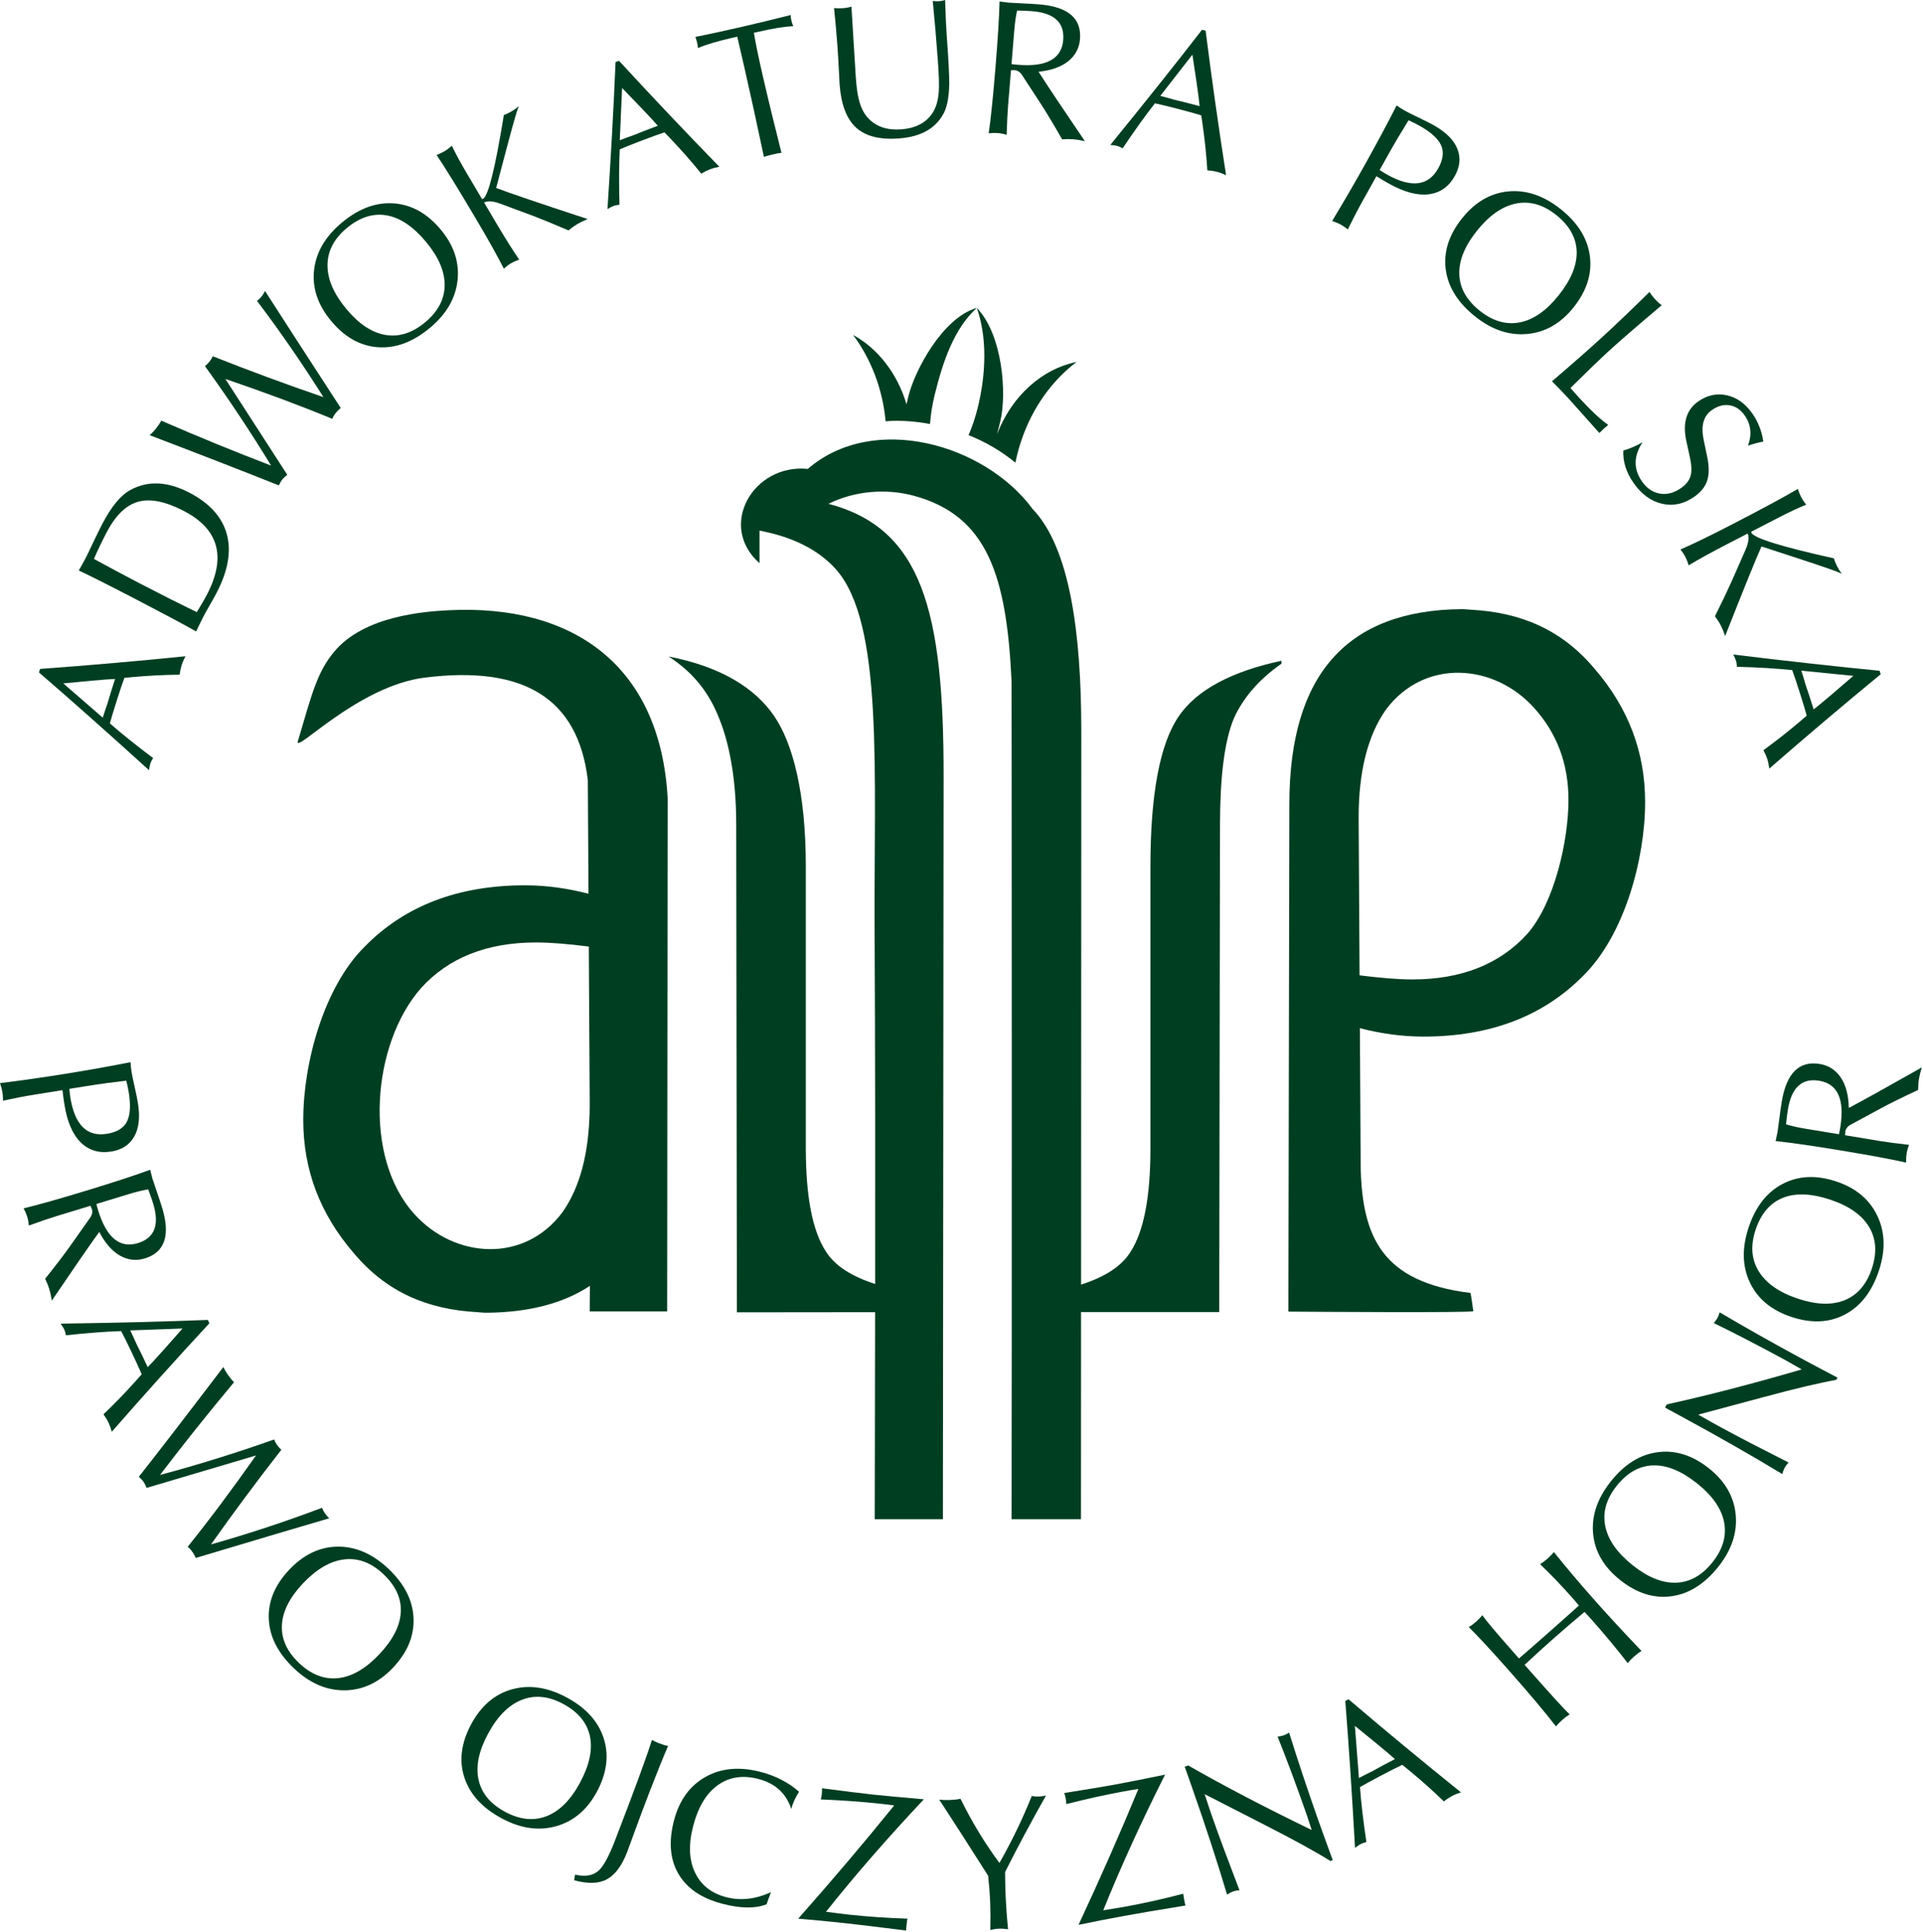 <?xml version="1.0" encoding="UTF-8" standalone="no"?>
<svg xmlns="http://www.w3.org/2000/svg" xmlns:xlink="http://www.w3.org/1999/xlink" xmlns:serif="http://www.serif.com/" width="100%" height="100%" viewBox="0 0 650 653" version="1.1" xml:space="preserve" style="fill-rule:evenodd;clip-rule:evenodd;stroke-linejoin:round;stroke-miterlimit:2;">
    <g id="Warstwa-1">
        <path d="M295.801,443.587l-46.721,0.05l-0.225,-165.075c-0.017,-16.221 -2.621,-28.012 -5.771,-35.696c-3.258,-8.371 -8.45,-15.35 -17.083,-20.933c17.904,3.475 29.325,10.817 35.65,20.087c6.425,9.375 10.721,26.33 10.721,50.767l-0,95.333c-0,16.221 2.212,27.917 6.741,34.867c2.95,4.813 8.654,8.5 16.7,11.058c0.038,-36.616 0.03,-78.654 -0.183,-118.087c-0.304,-55.075 3.204,-105.55 -13.262,-123.717c-8.792,-9.708 -21.721,-12.029 -25.63,-12.887l-0.004,11.058c-14.337,-12.712 -2.062,-33.75 16.309,-31.896c22.3,-19.241 59.925,-8.291 75.995,13.55c12.621,13.159 16.459,42.046 16.45,75.042l-0.07,187.158c8.045,-2.562 13.758,-6.25 16.704,-11.066c4.525,-6.955 6.737,-18.646 6.737,-34.867l0,-95.329c0,-24.446 3.163,-41.509 9.592,-50.884c6.067,-8.904 17.925,-15.179 34.696,-18.741l-0,0.979c-7.538,5.283 -12.942,11.458 -16.13,18.608c-3.158,7.688 -4.608,19.588 -4.637,35.813l-0.263,164.766l-46.708,0l-0.021,70.034l-23.454,-0c0.125,-44.846 0.05,-283.284 -0.012,-283.267c-1.675,-35.512 -8.05,-55.996 -33.088,-62.737c-9.371,-2.525 -20.067,-1.63 -28.783,2.741c31.562,8.309 38.946,36.121 38.9,91.913l-0.233,251.35l-23.042,-0c0.021,-16.742 0.087,-41.888 0.125,-69.992" style="fill:rgb(0,62,34);fill-rule:nonzero;"></path>
        <path d="M459.241,276.394c-0,-15.471 3.025,-27.659 9.175,-36.442c13.029,-17.521 36.617,-15.662 50.096,-0.675c7.775,8.558 11.654,18.988 11.654,31.171c-0,13.5 -4.667,34.75 -13.95,45.283c-9.283,10.209 -22.233,15.375 -38.858,15.375c-4.834,0 -10.93,-0.521 -17.805,-1.391l-0.312,-53.321Zm21.896,74.029c22.558,-0 40.583,-6.913 54.075,-20.638c13.921,-13.72 20.858,-39.466 20.858,-58.675c0,-16.8 -5.608,-31.729 -17.054,-45.008c-11.113,-13.283 -25.058,-19.092 -41.767,-19.979c-1.179,-0.058 -2.108,-0.204 -3.162,-0.2c-38.804,0.329 -58.184,22.175 -58.267,65.646l-0.333,171.821c7.262,0.062 62.329,0.429 62.516,-0.142c0,-0 -0.829,-6.146 -0.995,-6.167c-30.08,-3.687 -36.459,-19.154 -37.075,-42.179l-0.275,-47.462l-0,0.133c7.129,1.862 14.354,2.85 21.479,2.85" style="fill:rgb(0,62,34);fill-rule:nonzero;"></path>
        <path d="M199.024,319.995c-6.909,-0.883 -12.95,-1.392 -17.804,-1.392c-16.625,0 -29.575,5.163 -38.859,15.367c-16.646,18.9 -19.8,57.179 -2.296,76.458c13.475,14.984 37.067,16.838 50.092,-0.679c6,-8.562 9.025,-20.358 9.167,-35.291l-0,-2.855l-0.3,-51.608Zm-0.104,-17.858l-0.225,-38.413c-3.342,-27.95 -21.984,-38.804 -55.088,-34.662c-22.829,2.85 -44.325,26.262 -42.908,21.454c4.787,-16.217 6.541,-23.383 12.337,-30.292c10.004,-11.937 30.079,-13.504 38.746,-13.933c41.638,-2.042 71.329,18.375 73.892,63.437l-0.163,173.6l-26.187,0.013l0.071,-8.646c-9.021,5.933 -20.65,8.963 -34.909,9.083c-1.054,0.009 -1.979,-0.137 -3.158,-0.204c-16.704,-0.887 -30.654,-6.687 -41.771,-19.975c-11.442,-13.275 -17.054,-28.208 -17.054,-45.004c-0,-19.208 6.937,-44.95 20.862,-58.675c13.492,-13.721 31.517,-20.637 54.075,-20.637c7.121,-0 14.355,0.987 21.48,2.854" style="fill:rgb(0,62,34);fill-rule:nonzero;"></path>
        <path d="M337.02,146.781c0.308,-1.154 0.65,-2.529 1.058,-4.191c2.363,-9.663 0.738,-29.588 -7.904,-38.5c3.513,9.904 3.15,22.137 0.342,33.637c-0.804,3.275 -1.858,6.408 -3.133,9.371c2.883,1.154 5.691,2.537 8.204,3.996c2.775,1.616 5.325,3.412 7.637,5.329c0.059,-0.296 0.113,-0.588 0.142,-0.725c0.483,-2.275 1.104,-4.554 1.871,-6.817c3.783,-11.212 10.487,-20.337 18.658,-26.516c-11.392,2.245 -21.842,11.275 -26.875,24.416" style="fill:rgb(0,62,34);"></path>
        <path d="M307.056,133.96c-0.263,1.067 -0.475,1.958 -0.65,2.704c-3.067,-10.4 -9.7,-18.887 -18.058,-23.441c5.966,7.987 9.979,18.079 11,29.179c2.745,-0.209 5.537,-0.192 8.366,0.041c2.2,0.18 4.413,0.475 6.634,0.892c0.25,-3.221 0.766,-6.483 1.562,-9.742c2.808,-11.5 6.662,-22.637 14.267,-29.504c-11.638,3.363 -21,21.213 -23.121,29.871" style="fill:rgb(0,62,34);"></path>
        <path d="M38.904,229.521l-3.083,0.187c-1.584,0.092 -6.392,0.529 -14.429,1.317l13.346,11.592c0.079,-0.25 0.283,-0.892 0.616,-1.934c0.371,-1.025 0.688,-1.954 0.954,-2.783c0.196,-0.625 0.575,-1.879 1.125,-3.767c0.6,-1.866 1.088,-3.404 1.471,-4.612m23.796,-7.675c-0.562,1.054 -0.992,2.041 -1.283,2.954c-0.3,0.958 -0.538,2.05 -0.7,3.283c-5.184,0.042 -10.467,0.309 -15.842,0.796l-2.829,0.267c-0.625,1.679 -1.483,4.221 -2.567,7.633c-1.096,3.45 -1.875,6.042 -2.333,7.771c3.829,3.371 8.696,7.279 14.608,11.721c-0.433,0.641 -0.754,1.291 -0.966,1.958c-0.146,0.458 -0.28,1.171 -0.409,2.138c-13.746,-12.475 -26.15,-23.496 -37.212,-33.055l0.379,-1.187c16.404,-1.192 32.787,-2.617 49.154,-4.279" style="fill:rgb(0,62,34);fill-rule:nonzero;"></path>
        <path d="M62.154,172.737c-6.233,-3.241 -11.396,-4.275 -15.496,-3.112c-4.096,1.167 -7.641,4.633 -10.641,10.4c-1.63,3.133 -3.05,6.108 -4.267,8.921c5.321,2.912 10.596,5.725 15.821,8.441c7.083,3.684 13.396,6.863 18.933,9.55c1.463,-2.341 2.617,-4.325 3.463,-5.95c6.596,-12.695 3.991,-22.112 -7.813,-28.25m1.825,-6.208c6.85,3.563 11.075,8.229 12.671,14c1.6,5.775 0.454,12.396 -3.429,19.867c-0.463,0.891 -1.225,2.266 -2.288,4.121c-1.062,1.858 -1.846,3.27 -2.35,4.237c0.042,-0.079 -0.725,1.488 -2.296,4.704c-4.062,-2.308 -10.625,-5.816 -19.683,-10.525c-9.287,-4.829 -15.95,-8.191 -19.979,-10.087c0.962,-1.663 1.758,-3.096 2.379,-4.296c0.404,-0.775 1.204,-2.438 2.408,-4.983c1.2,-2.546 2.255,-4.692 3.159,-6.434c3.058,-5.883 6.229,-9.716 9.516,-11.5c5.905,-3.225 12.534,-2.925 19.892,0.896" style="fill:rgb(0,62,34);fill-rule:nonzero;"></path>
        <path d="M89.58,98.356c4.662,7.3 13.195,20.492 25.595,39.567c-0.575,0.437 -1.12,0.979 -1.637,1.625c-0.571,0.717 -0.975,1.396 -1.217,2.042c-10.704,-4.425 -22.75,-8.917 -36.141,-13.48l20.929,32.405c-0.717,0.545 -1.279,1.075 -1.688,1.583c-0.408,0.512 -0.8,1.179 -1.171,1.996c-10.791,-4.325 -25.341,-9.984 -43.658,-16.975c0.708,-0.609 1.429,-1.371 2.167,-2.292c0.733,-0.917 1.321,-1.792 1.754,-2.617c12.562,5.463 24.937,10.525 37.129,15.188c-6.879,-11.308 -14.337,-22.521 -22.375,-33.638c0.546,-0.404 1.05,-0.891 1.513,-1.475c0.491,-0.612 0.87,-1.229 1.145,-1.85c12.209,4.85 24.675,9.45 37.388,13.809c-6.975,-11.109 -14.454,-21.95 -22.429,-32.513c0.541,-0.404 1.046,-0.896 1.512,-1.475c0.517,-0.646 0.913,-1.279 1.184,-1.9" style="fill:rgb(0,62,34);fill-rule:nonzero;"></path>
        <path d="M143.993,81.757c-4.321,-5.188 -8.767,-8.171 -13.338,-8.959c-4.571,-0.783 -9.054,0.65 -13.446,4.309c-4.325,3.604 -6.496,7.779 -6.512,12.529c-0.021,4.75 2.116,9.7 6.408,14.854c4.208,5.054 8.608,7.967 13.196,8.738c4.587,0.77 9.062,-0.659 13.421,-4.288c4.325,-3.604 6.516,-7.75 6.579,-12.45c0.058,-4.7 -2.042,-9.612 -6.308,-14.733m5,-4.121c4.441,5.333 6.325,11.042 5.662,17.129c-0.662,6.088 -3.779,11.45 -9.342,16.083c-5.733,4.775 -11.583,6.955 -17.554,6.534c-5.975,-0.421 -11.25,-3.379 -15.829,-8.879c-4.521,-5.43 -6.446,-11.167 -5.771,-17.209c0.675,-6.041 3.829,-11.408 9.459,-16.096c5.7,-4.745 11.55,-6.895 17.55,-6.441c6,0.454 11.275,3.416 15.825,8.879" style="fill:rgb(0,62,34);fill-rule:nonzero;"></path>
        <path d="M198.641,74.058c-1.35,0.546 -2.516,1.108 -3.491,1.683c-0.975,0.579 -1.971,1.296 -2.988,2.15c-5.021,-2.15 -8.937,-3.762 -11.754,-4.833l-11.208,-4.167c-2.53,-0.937 -4.388,-1.079 -5.575,-0.429l3.962,6.704c3.021,5.109 5.658,9.304 7.9,12.588c-1.121,0.408 -2.058,0.837 -2.812,1.283c-0.75,0.442 -1.542,1.038 -2.367,1.779c-2.117,-4.171 -5.267,-9.808 -9.467,-16.908c-5.796,-9.8 -10.216,-16.967 -13.254,-21.508c1.217,-0.513 2.083,-0.93 2.613,-1.242c0.787,-0.463 1.633,-1.092 2.533,-1.879c1.2,2.537 2.883,5.646 5.062,9.329l5.096,8.612c0.142,0.071 0.271,0.071 0.384,0.005c1.8,-1.067 4.145,-10.513 7.033,-28.338c0.842,-0.296 1.712,-0.708 2.612,-1.242c0.942,-0.558 1.738,-1.129 2.4,-1.725c-0.612,1.53 -2.004,6.38 -4.162,14.555l-3.45,13.062c4.262,1.638 14.571,5.142 30.933,10.521" style="fill:rgb(0,62,34);fill-rule:nonzero;"></path>
        <path d="M222.343,42.517l-2.062,-2.296c-1.059,-1.183 -4.392,-4.675 -10.004,-10.475l-0.78,17.659c0.25,-0.096 0.88,-0.334 1.9,-0.721c1.034,-0.346 1.959,-0.679 2.775,-0.988c0.613,-0.233 1.83,-0.716 3.646,-1.458c1.834,-0.696 3.346,-1.271 4.525,-1.721m20.817,13.863c-1.179,0.212 -2.217,0.491 -3.117,0.829c-0.937,0.358 -1.937,0.858 -3.004,1.496c-3.258,-4.034 -6.754,-8.005 -10.475,-11.909l-1.971,-2.054c-1.704,0.558 -4.229,1.471 -7.571,2.742c-3.387,1.287 -5.895,2.287 -7.541,3.008c-0.254,5.092 -0.284,11.333 -0.088,18.725c-0.771,0.063 -1.483,0.217 -2.133,0.463c-0.454,0.17 -1.092,0.508 -1.925,1.012c1.212,-18.525 2.129,-35.092 2.729,-49.7l1.167,-0.442c11.133,12.1 22.446,24.046 33.929,35.83" style="fill:rgb(0,62,34);fill-rule:nonzero;"></path>
        <path d="M268.136,8.842c-2.967,0.146 -6.788,0.754 -11.467,1.829l-1.846,0.425c0.596,3.579 1.584,8.367 2.963,14.359c1.775,7.741 3.896,16.475 6.358,26.208c-0.616,0.05 -1.583,0.229 -2.9,0.529c-1.321,0.304 -2.329,0.583 -3.033,0.833c-2.475,-11.741 -4.658,-21.737 -6.554,-29.987l-2.45,-10.65l-1.721,0.396c-5.063,1.162 -8.917,2.316 -11.558,3.462c-0.092,-0.787 -0.184,-1.391 -0.284,-1.816c-0.108,-0.467 -0.304,-1.117 -0.583,-1.946c4.875,-0.988 9.971,-2.092 15.287,-3.313c5.4,-1.241 11.042,-2.604 16.921,-4.091c0,0.583 0.079,1.216 0.238,1.895c0.145,0.638 0.354,1.259 0.629,1.867" style="fill:rgb(0,62,34);fill-rule:nonzero;"></path>
        <path d="M319.458,0c0.188,5.629 0.367,9.596 0.538,11.904l0.121,1.696c0.516,7.092 0.762,12.017 0.745,14.775c-0.091,4.163 -0.645,7.329 -1.67,9.504c-2.625,5.396 -7.75,8.371 -15.363,8.921c-6.487,0.475 -11.321,-0.758 -14.508,-3.7c-3.188,-2.942 -5.029,-7.804 -5.525,-14.592c-0.017,-0.262 -0.1,-1.895 -0.254,-4.904c-0.15,-3.008 -0.325,-5.858 -0.521,-8.558c-0.258,-3.525 -0.625,-7.633 -1.096,-12.321c0.875,0.113 1.829,0.129 2.863,0.054c1.158,-0.083 2.158,-0.262 3.008,-0.546l1.467,23.78c0.241,3.308 0.575,5.795 1,7.47c0.637,2.755 1.741,4.95 3.308,6.584c2.658,2.783 6.342,4.004 11.05,3.662c4.754,-0.346 8.242,-2.133 10.467,-5.354c1.266,-1.842 2.012,-4.304 2.225,-7.379c0.154,-2.071 0.058,-5.496 -0.288,-10.283c-0.533,-7.35 -1.117,-14.155 -1.746,-20.409c0.667,0.125 1.346,0.163 2.042,0.113c0.787,-0.059 1.5,-0.196 2.137,-0.417" style="fill:rgb(0,62,34);fill-rule:nonzero;"></path>
        <path d="M359.383,13.511c0.48,-5.871 -3.016,-9.112 -10.5,-9.729c-1.3,-0.104 -3,-0.179 -5.1,-0.221c-0.416,1.892 -0.729,4.1 -0.937,6.621l-0.942,11.479c0.517,0.088 1.234,0.167 2.146,0.242c9.692,0.8 14.808,-2 15.333,-8.392m7.33,34.221c-1.421,-0.333 -2.717,-0.55 -3.888,-0.646c-1.129,-0.091 -2.404,-0.087 -3.812,0.017c-3.021,-5.283 -5.434,-9.292 -7.217,-12.021l-6.342,-9.717c-0.654,-1.012 -1.483,-1.566 -2.479,-1.645c-0.217,-0.021 -0.633,-0.009 -1.246,0.029l-0.983,11.933c-0.204,2.525 -0.367,5.813 -0.483,9.875c-1.071,-0.304 -2.059,-0.496 -2.976,-0.571c-0.87,-0.071 -1.899,-0.046 -3.091,0.075c0.721,-5.021 1.487,-12.421 2.287,-22.204c0.775,-9.433 1.238,-16.883 1.38,-22.346c1.641,0.225 2.637,0.35 2.983,0.379c0.821,0.067 2.387,0.15 4.696,0.255c2.304,0.1 4.216,0.212 5.737,0.341c9.758,0.8 14.35,4.725 13.771,11.767c-0.25,3.046 -1.583,5.529 -3.992,7.454c-2.404,1.925 -5.745,3.108 -10.016,3.546c2.75,4.342 7.975,12.171 15.671,23.479" style="fill:rgb(0,62,34);fill-rule:nonzero;"></path>
        <path d="M405.489,35.875l-0.35,-3.067c-0.175,-1.575 -0.871,-6.354 -2.091,-14.333l-10.855,13.945c0.25,0.067 0.905,0.238 1.959,0.509c1.046,0.316 1.991,0.587 2.837,0.804c0.629,0.162 1.904,0.475 3.817,0.925c1.9,0.496 3.462,0.9 4.683,1.217m8.946,23.35c-1.083,-0.505 -2.087,-0.88 -3.021,-1.121c-0.971,-0.254 -2.075,-0.425 -3.312,-0.521c-0.321,-5.179 -0.875,-10.438 -1.65,-15.779l-0.417,-2.813c-1.708,-0.533 -4.292,-1.25 -7.758,-2.15c-3.505,-0.908 -6.134,-1.55 -7.888,-1.912c-3.158,4 -6.796,9.075 -10.917,15.216c-0.662,-0.395 -1.329,-0.687 -2.008,-0.858c-0.467,-0.125 -1.187,-0.217 -2.154,-0.292c11.717,-14.4 22.054,-27.379 31.004,-38.937l1.204,0.312c2.071,16.317 4.379,32.6 6.917,48.855" style="fill:rgb(0,62,34);fill-rule:nonzero;"></path>
        <path d="M486.129,56.938c1.679,-3.021 2,-5.65 0.954,-7.888c-1.05,-2.242 -3.496,-4.433 -7.346,-6.583c-1.104,-0.617 -2.32,-1.217 -3.637,-1.804c-2.496,4.025 -4.788,7.908 -6.879,11.654l-2.879,5.158c1.1,0.717 1.937,1.233 2.508,1.55c8.188,4.571 13.95,3.875 17.279,-2.087m5.642,2.512c-2.042,3.658 -4.975,5.733 -8.796,6.225c-3.821,0.488 -8.3,-0.7 -13.442,-3.571c-1.683,-0.933 -3.108,-1.779 -4.283,-2.537l-4.558,8.171c-1.684,3.008 -3.384,6.283 -5.104,9.816c-0.984,-0.746 -1.742,-1.271 -2.275,-1.566c-0.838,-0.467 -1.842,-0.905 -3.017,-1.309c3.737,-6.158 7.475,-12.591 11.221,-19.296c3.887,-6.975 7.408,-13.55 10.562,-19.737c1.042,0.729 1.942,1.308 2.704,1.733c0.913,0.513 2.467,1.292 4.654,2.338c2.188,1.046 3.892,1.908 5.113,2.591c4.113,2.296 6.787,4.934 8.021,7.921c1.229,2.984 0.962,6.059 -0.8,9.221" style="fill:rgb(0,62,34);fill-rule:nonzero;"></path>
        <path d="M526.856,99.829c4.208,-5.279 6.233,-10.241 6.079,-14.875c-0.154,-4.633 -2.471,-8.733 -6.937,-12.296c-4.405,-3.508 -8.934,-4.791 -13.588,-3.846c-4.654,0.942 -9.075,4.034 -13.25,9.28c-4.1,5.145 -6.067,10.041 -5.896,14.691c0.175,4.646 2.479,8.738 6.921,12.275c4.396,3.509 8.904,4.817 13.521,3.925c4.612,-0.891 8.996,-3.941 13.15,-9.154m5.05,4.063c-4.325,5.425 -9.533,8.429 -15.633,9.008c-6.096,0.579 -11.98,-1.383 -17.638,-5.896c-5.842,-4.65 -9.154,-9.942 -9.95,-15.875c-0.796,-5.933 1.038,-11.7 5.496,-17.296c4.408,-5.525 9.637,-8.571 15.687,-9.129c6.055,-0.558 11.946,1.442 17.68,6.008c5.8,4.626 9.083,9.917 9.85,15.884c0.77,5.971 -1.063,11.733 -5.492,17.296" style="fill:rgb(0,62,34);fill-rule:nonzero;"></path>
        <path d="M540.597,146.366l-10.117,-11.329c-2.058,-2.25 -4.025,-4.296 -5.892,-6.137c6.771,-5.788 12.359,-10.7 16.771,-14.738c4.917,-4.508 10.317,-9.662 16.192,-15.454c0.492,0.792 1.121,1.604 1.883,2.442c0.767,0.837 1.509,1.516 2.229,2.045c-8.241,6.959 -14.1,12.025 -17.575,15.209c-3.408,3.125 -7.825,7.379 -13.25,12.762c0.559,0.671 1.542,1.779 2.959,3.321c3.921,4.279 7.183,7.325 9.791,9.138c-0.162,0.15 -0.404,0.37 -0.725,0.666c-0.354,0.259 -0.62,0.479 -0.816,0.659c-0.159,0.145 -0.388,0.383 -0.679,0.712c-0.325,0.292 -0.58,0.529 -0.771,0.704" style="fill:rgb(0,62,34);fill-rule:nonzero;"></path>
        <path d="M572.701,167.918c-3.458,2.429 -7.062,3.229 -10.816,2.404c-3.75,-0.829 -6.98,-3.171 -9.692,-7.025c-2.504,-3.567 -3.671,-7.233 -3.488,-10.987c2.346,-0.688 4.513,-1.625 6.509,-2.813c-3.075,4.663 -3.125,9.1 -0.163,13.308c1.604,2.288 3.609,3.638 6.009,4.059c2.4,0.416 4.816,-0.229 7.241,-1.934c1.713,-1.204 2.771,-2.62 3.184,-4.237c0.375,-1.438 0.295,-3.408 -0.238,-5.913l-1.233,-5.616c-1.338,-6.154 -0.004,-10.634 3.991,-13.446c3.03,-2.133 6.246,-2.833 9.642,-2.1c3.396,0.733 6.271,2.775 8.629,6.129c1.984,2.821 3.234,5.996 3.746,9.529c-1.487,0.242 -3.212,0.713 -5.179,1.4c1.383,-3.796 1.008,-7.216 -1.125,-10.246c-1.383,-1.962 -3.075,-3.104 -5.088,-3.425c-2.008,-0.32 -4.029,0.234 -6.058,1.659c-2.779,1.958 -3.687,5.287 -2.721,9.996l1.179,5.65c0.688,3.25 0.709,5.929 0.063,8.041c-0.65,2.104 -2.113,3.963 -4.392,5.567" style="fill:rgb(0,62,34);fill-rule:nonzero;"></path>
        <path d="M583.126,215.013c-0.466,-1.38 -0.958,-2.575 -1.479,-3.58c-0.521,-1.012 -1.179,-2.045 -1.975,-3.108c2.438,-4.892 4.267,-8.708 5.5,-11.458l4.808,-10.95c1.08,-2.471 1.33,-4.321 0.746,-5.542l-6.916,3.571c-5.275,2.725 -9.617,5.112 -13.021,7.167c-0.346,-1.146 -0.721,-2.109 -1.121,-2.884c-0.4,-0.775 -0.95,-1.6 -1.642,-2.466c4.284,-1.871 10.096,-4.696 17.425,-8.48c10.113,-5.225 17.525,-9.225 22.234,-11.995c0.441,1.241 0.808,2.137 1.087,2.679c0.421,0.812 1,1.696 1.729,2.641c-2.6,1.046 -5.8,2.555 -9.596,4.513l-8.9,4.596c-0.079,0.137 -0.083,0.262 -0.025,0.379c0.959,1.862 10.259,4.746 27.888,8.654c0.25,0.854 0.612,1.75 1.092,2.679c0.495,0.967 1.025,1.8 1.583,2.496c-1.492,-0.7 -6.258,-2.367 -14.292,-4.996l-12.846,-4.196c-1.875,4.163 -5.97,14.255 -12.279,30.28" style="fill:rgb(0,62,34);fill-rule:nonzero;"></path>
        <path d="M613.037,239.813l2.405,-1.933c1.241,-0.992 4.916,-4.129 11.02,-9.408l-17.591,-1.755c0.083,0.25 0.283,0.892 0.616,1.934c0.288,1.05 0.563,1.991 0.83,2.825c0.2,0.621 0.616,1.866 1.25,3.721c0.595,1.87 1.087,3.408 1.47,4.616m-14.995,20.013c-0.146,-1.188 -0.367,-2.242 -0.659,-3.154c-0.3,-0.959 -0.746,-1.984 -1.321,-3.08c4.209,-3.033 8.367,-6.304 12.471,-9.804l2.159,-1.854c-0.463,-1.733 -1.234,-4.304 -2.317,-7.712c-1.1,-3.45 -1.963,-6.017 -2.583,-7.692c-5.071,-0.542 -11.305,-0.917 -18.696,-1.129c-0.017,-0.775 -0.134,-1.492 -0.346,-2.159c-0.142,-0.454 -0.446,-1.116 -0.9,-1.979c18.425,2.242 34.917,4.071 49.471,5.488l0.375,1.183c-12.696,10.45 -25.25,21.079 -37.654,31.892" style="fill:rgb(0,62,34);fill-rule:nonzero;"></path>
        <path d="M36.125,383.289c3.413,-0.55 5.675,-1.929 6.783,-4.138c1.109,-2.208 1.313,-5.491 0.613,-9.841c-0.2,-1.25 -0.479,-2.575 -0.838,-3.98c-4.7,0.534 -9.17,1.146 -13.408,1.825l-5.833,0.942c0.12,1.3 0.233,2.275 0.337,2.925c1.492,9.258 5.604,13.35 12.346,12.267m1.525,5.987c-4.133,0.663 -7.579,-0.354 -10.333,-3.05c-2.75,-2.691 -4.596,-6.95 -5.529,-12.762c-0.309,-1.896 -0.526,-3.538 -0.663,-4.934l-9.237,1.484c-3.405,0.546 -7.026,1.237 -10.867,2.075c-0.025,-1.229 -0.084,-2.146 -0.179,-2.75c-0.155,-0.95 -0.434,-2.009 -0.842,-3.179c7.146,-0.884 14.513,-1.934 22.096,-3.15c7.883,-1.271 15.229,-2.58 22.033,-3.942c0.071,1.271 0.179,2.337 0.317,3.2c0.166,1.033 0.516,2.733 1.054,5.1c0.529,2.362 0.908,4.233 1.129,5.617c0.75,4.65 0.333,8.383 -1.246,11.204c-1.583,2.816 -4.158,4.512 -7.733,5.087" style="fill:rgb(0,62,34);fill-rule:nonzero;"></path>
        <path d="M46.611,420.243c5.633,-1.716 7.358,-6.162 5.166,-13.341c-0.383,-1.25 -0.941,-2.863 -1.675,-4.825c-1.916,0.312 -4.079,0.833 -6.5,1.575l-11.016,3.354c0.108,0.512 0.3,1.208 0.566,2.087c2.838,9.305 7.321,13.021 13.459,11.15m-29.104,19.442c-0.213,-1.442 -0.488,-2.721 -0.834,-3.85c-0.329,-1.087 -0.8,-2.262 -1.416,-3.533c3.791,-4.763 6.629,-8.479 8.504,-11.146l6.691,-9.479c0.7,-0.988 0.909,-1.954 0.617,-2.917c-0.067,-0.204 -0.225,-0.583 -0.487,-1.142l-11.455,3.492c-2.42,0.738 -5.541,1.8 -9.358,3.192c-0.108,-1.104 -0.3,-2.1 -0.567,-2.971c-0.254,-0.838 -0.658,-1.783 -1.208,-2.846c4.929,-1.187 12.092,-3.208 21.479,-6.071c9.059,-2.758 16.146,-5.087 21.275,-6.966c0.4,1.612 0.65,2.579 0.75,2.912c0.242,0.788 0.742,2.275 1.496,4.458c0.758,2.18 1.358,3.996 1.804,5.455c2.854,9.37 0.904,15.087 -5.858,17.145c-2.921,0.892 -5.721,0.571 -8.4,-0.954c-2.679,-1.529 -5.008,-4.196 -6.988,-8.004c-3.02,4.158 -8.37,11.9 -16.045,23.225" style="fill:rgb(0,62,34);fill-rule:nonzero;"></path>
        <path d="M49.929,462.162l2.125,-2.237c1.092,-1.15 4.309,-4.755 9.642,-10.817l-17.667,0.642c0.113,0.237 0.404,0.85 0.871,1.833c0.429,1 0.833,1.9 1.208,2.687c0.28,0.592 0.863,1.763 1.742,3.521c0.846,1.771 1.538,3.234 2.079,4.371m-12.146,21.858c-0.308,-1.154 -0.67,-2.17 -1.083,-3.033c-0.429,-0.908 -1.008,-1.867 -1.725,-2.875c3.758,-3.575 7.433,-7.371 11.029,-11.4l1.888,-2.133c-0.692,-1.65 -1.8,-4.092 -3.338,-7.325c-1.554,-3.271 -2.754,-5.696 -3.6,-7.275c-5.096,0.154 -11.325,0.629 -18.675,1.416c-0.125,-0.766 -0.333,-1.466 -0.633,-2.091c-0.204,-0.438 -0.596,-1.05 -1.163,-1.838c18.563,-0.275 35.15,-0.691 49.759,-1.258l0.533,1.121c-11.171,12.075 -22.167,24.3 -32.992,36.691" style="fill:rgb(0,62,34);fill-rule:nonzero;"></path>
        <path d="M111.324,513.253c-8.321,2.421 -23.379,6.892 -45.171,13.425c-0.258,-0.671 -0.625,-1.35 -1.1,-2.025c-0.525,-0.75 -1.066,-1.333 -1.62,-1.746c7.262,-9.029 14.962,-19.321 23.108,-30.887l-36.983,10.966c-0.321,-0.841 -0.671,-1.529 -1.046,-2.062c-0.375,-0.538 -0.904,-1.1 -1.584,-1.688c7.188,-9.137 16.713,-21.504 28.575,-37.112c0.384,0.846 0.913,1.754 1.588,2.716c0.679,0.967 1.35,1.775 2.017,2.425c-8.775,10.513 -17.113,20.963 -25.021,31.346c12.787,-3.416 25.646,-7.412 38.575,-11.996c0.233,0.638 0.562,1.255 0.987,1.867c0.45,0.642 0.934,1.183 1.454,1.617c-8.087,10.354 -16.012,21.016 -23.775,31.991c12.63,-3.566 25.134,-7.695 37.517,-12.37c0.233,0.637 0.563,1.254 0.988,1.866c0.475,0.675 0.97,1.234 1.491,1.667" style="fill:rgb(0,62,34);fill-rule:nonzero;"></path>
        <path d="M128.16,559.29c4.637,-4.909 7.075,-9.675 7.313,-14.313c0.237,-4.633 -1.725,-8.908 -5.875,-12.837c-4.092,-3.863 -8.496,-5.525 -13.213,-4.98c-4.721,0.546 -9.383,3.255 -13.992,8.13c-4.516,4.779 -6.887,9.495 -7.108,14.141c-0.217,4.65 1.733,8.917 5.854,12.813c4.092,3.866 8.471,5.55 13.142,5.054c4.675,-0.496 9.3,-3.167 13.879,-8.008m4.688,4.47c-4.767,5.042 -10.213,7.596 -16.334,7.659c-6.129,0.062 -11.821,-2.392 -17.083,-7.367c-5.421,-5.125 -8.279,-10.675 -8.571,-16.654c-0.292,-5.979 2.021,-11.571 6.933,-16.771c4.859,-5.133 10.325,-7.725 16.405,-7.775c6.075,-0.046 11.779,2.446 17.104,7.483c5.391,5.092 8.221,10.642 8.479,16.659c0.262,6.008 -2.05,11.6 -6.933,16.766" style="fill:rgb(0,62,34);fill-rule:nonzero;"></path>
        <path d="M196.07,602.596c3.195,-5.95 4.3,-11.188 3.316,-15.717c-0.979,-4.533 -3.987,-8.154 -9.025,-10.862c-4.958,-2.667 -9.646,-3.113 -14.054,-1.355c-4.412,1.759 -8.204,5.592 -11.379,11.5c-3.113,5.792 -4.171,10.963 -3.167,15.505c1,4.545 4,8.158 8.996,10.846c4.958,2.662 9.625,3.141 14.008,1.441c4.38,-1.704 8.146,-5.487 11.305,-11.358m5.687,3.096c-3.283,6.112 -7.867,9.995 -13.762,11.658c-5.9,1.662 -12.034,0.779 -18.413,-2.65c-6.575,-3.529 -10.783,-8.146 -12.625,-13.838c-1.846,-5.691 -1.075,-11.695 2.313,-17.995c3.345,-6.225 7.945,-10.159 13.8,-11.792c5.858,-1.633 12.012,-0.717 18.47,2.754c6.53,3.508 10.709,8.129 12.534,13.863c1.821,5.737 1.05,11.733 -2.317,18" style="fill:rgb(0,62,34);fill-rule:nonzero;"></path>
        <path d="M211.971,626.127c-1.775,4.6 -4.041,7.65 -6.8,9.163c-2.754,1.508 -6.458,1.62 -11.108,0.341l0.317,-1.912c3.47,0.825 6.158,0.341 8.066,-1.446c1.6,-1.488 3.379,-4.775 5.346,-9.867c6.563,-17.012 10.754,-28.416 12.571,-34.216c0.808,0.454 1.596,0.829 2.371,1.125c1.137,0.441 2.171,0.745 3.087,0.912c-1.654,3.804 -3.729,8.938 -6.229,15.413c-1.742,4.52 -3.446,9.054 -5.104,13.604c-1.663,4.546 -2.5,6.841 -2.517,6.883" style="fill:rgb(0,62,34);fill-rule:nonzero;"></path>
        <path d="M270.081,605.701c-1.246,1.975 -2.121,3.908 -2.625,5.808c-1.721,-5.241 -5.388,-8.608 -10.996,-10.096c-5.271,-1.404 -9.85,-0.737 -13.733,1.992c-3.884,2.733 -6.679,7.3 -8.375,13.696c-1.659,6.233 -1.488,11.492 0.508,15.787c1.996,4.296 5.504,7.105 10.521,8.442c4.85,1.283 9.917,0.742 15.204,-1.654l-1.492,4.079c-3.833,1.504 -8.866,1.433 -15.108,-0.225c-6.996,-1.858 -11.908,-5.25 -14.733,-10.175c-2.821,-4.925 -3.288,-10.95 -1.392,-18.075c1.804,-6.792 5.367,-11.671 10.692,-14.633c5.325,-2.963 11.566,-3.496 18.737,-1.592c5.017,1.333 9.279,3.554 12.792,6.646" style="fill:rgb(0,62,34);fill-rule:nonzero;"></path>
        <path d="M312.28,608.26c-12.25,13.025 -23.279,25.696 -33.079,38.017c3.459,0.462 6.054,0.787 7.792,0.975c6.2,0.675 12.779,1.125 19.729,1.354c-0.087,0.429 -0.183,1.087 -0.275,1.971c-0.104,0.929 -0.158,1.616 -0.158,2.054c-9.35,-1.183 -16.263,-2.021 -20.729,-2.504c-5.334,-0.58 -10.588,-1.084 -15.763,-1.509c11.696,-13.212 22.517,-25.979 32.45,-38.287c-1.125,-0.163 -2.858,-0.375 -5.196,-0.625c-5.858,-0.638 -12.391,-1.104 -19.596,-1.4c0.18,-0.859 0.292,-1.484 0.334,-1.871c0.05,-0.483 0.075,-1.113 0.071,-1.908c7.616,1.004 13.354,1.712 17.216,2.133c3.817,0.412 9.55,0.946 17.204,1.6" style="fill:rgb(0,62,34);fill-rule:nonzero;"></path>
        <path d="M353.581,606.962c-5.146,9.113 -9.763,17.742 -13.85,25.892c0.029,3.054 0.075,5.366 0.137,6.937c0.163,4.142 0.455,8.275 0.88,12.409c-1.113,-0.18 -2.105,-0.246 -2.988,-0.209c-0.925,0.029 -1.937,0.184 -3.029,0.442c0.079,-3.583 0.067,-6.7 -0.038,-9.363c-0.108,-2.7 -0.333,-5.683 -0.679,-8.945c-6.379,-10.059 -11.887,-18.634 -16.533,-25.746c1.054,0.133 2.258,0.175 3.608,0.121c1.35,-0.059 2.546,-0.188 3.584,-0.405c3.754,7.671 8.133,14.9 13.15,21.688c4.258,-7.504 7.895,-15.046 10.92,-22.629c0.746,0.146 1.555,0.2 2.43,0.166c0.916,-0.037 1.716,-0.154 2.408,-0.358" style="fill:rgb(0,62,34);fill-rule:nonzero;"></path>
        <path d="M393.815,599.923c-8.041,15.966 -15.012,31.254 -20.904,45.858c3.45,-0.542 6.034,-0.971 7.75,-1.283c6.138,-1.117 12.571,-2.559 19.304,-4.321c0.034,0.446 0.134,1.104 0.292,1.975c0.167,0.916 0.313,1.591 0.433,2.016c-9.3,1.521 -16.162,2.688 -20.583,3.492c-5.279,0.963 -10.462,1.979 -15.546,3.038c7.463,-16 14.2,-31.309 20.225,-45.934c-1.125,0.159 -2.846,0.45 -5.158,0.871c-5.796,1.058 -12.192,2.471 -19.188,4.233c-0.07,-0.87 -0.141,-1.504 -0.212,-1.887c-0.088,-0.475 -0.242,-1.088 -0.471,-1.846c7.583,-1.208 13.288,-2.158 17.113,-2.85c3.775,-0.692 9.42,-1.812 16.945,-3.362" style="fill:rgb(0,62,34);fill-rule:nonzero;"></path>
        <path d="M435.738,585.722c2.971,9.5 6.2,19.208 9.692,29.125c1.229,3.5 2.913,8.158 5.054,13.975l-0.8,0.283c-4.983,-3.108 -12.316,-7.138 -22.021,-12.1l-20.479,-10.483c1.196,3.645 2.1,6.358 2.729,8.129c2.213,6.296 5.234,14.412 9.05,24.354c-0.816,0.058 -1.545,0.2 -2.208,0.433c-0.575,0.2 -1.242,0.546 -1.987,1.046c-3.38,-11.296 -7.38,-23.537 -12.013,-36.704l-2.304,-6.542l1.175,-0.416c12.104,6.933 26.017,14.2 41.737,21.808c-0.908,-2.825 -1.5,-4.654 -1.791,-5.475c-3.546,-10.083 -6.788,-18.775 -9.725,-26.067c0.966,-0.15 1.654,-0.3 2.066,-0.446c0.45,-0.154 1.059,-0.466 1.825,-0.92" style="fill:rgb(0,62,34);fill-rule:nonzero;"></path>
        <path d="M471.501,594.674l-2.329,-2.034c-1.192,-1.045 -4.921,-4.112 -11.196,-9.187l1.362,17.617c0.23,-0.121 0.825,-0.43 1.796,-0.942c0.984,-0.467 1.863,-0.904 2.638,-1.313c0.575,-0.308 1.725,-0.933 3.441,-1.887c1.738,-0.917 3.163,-1.667 4.288,-2.254m22.329,11.241c-1.137,0.355 -2.137,0.759 -2.983,1.205c-0.892,0.47 -1.825,1.083 -2.804,1.845c-3.725,-3.612 -7.671,-7.129 -11.842,-10.558l-2.204,-1.796c-1.621,0.754 -4.017,1.971 -7.184,3.634c-3.208,1.687 -5.579,2.983 -7.12,3.891c0.358,5.088 1.087,11.288 2.17,18.604c-0.754,0.155 -1.441,0.392 -2.062,0.717c-0.425,0.225 -1.021,0.638 -1.783,1.238c-1.034,-18.538 -2.13,-35.092 -3.292,-49.667l1.1,-0.579c12.517,10.671 25.183,21.158 38.004,31.466" style="fill:rgb(0,62,34);fill-rule:nonzero;"></path>
        <path d="M554.855,558.122c-0.805,0.475 -1.659,1.12 -2.58,1.925c-0.85,0.754 -1.541,1.479 -2.079,2.187c-3.35,-4.375 -7.516,-9.4 -12.512,-15.054l-2.084,-2.263c-3.458,2.875 -6.87,5.805 -10.237,8.775c-3.371,2.976 -6.708,6.013 -10.021,9.113l2.033,2.308c7.105,8.042 11.505,12.863 13.196,14.45c-0.804,0.48 -1.646,1.105 -2.529,1.884c-0.85,0.75 -1.546,1.479 -2.083,2.187c-3.634,-4.708 -8.8,-10.85 -15.496,-18.442c-6.238,-7.062 -10.904,-12.112 -13.992,-15.145c0.804,-0.48 1.629,-1.092 2.479,-1.842c0.85,-0.75 1.546,-1.479 2.084,-2.188c1.221,1.775 4.787,6.013 10.708,12.717l1.692,1.913c2.283,-1.959 5.683,-4.93 10.196,-8.917c4.479,-3.954 7.837,-6.946 10.062,-8.971l-1.642,-1.958c-4.129,-4.671 -7.958,-8.684 -11.487,-12.025c0.8,-0.475 1.642,-1.104 2.525,-1.884c0.883,-0.783 1.592,-1.52 2.133,-2.229c3.9,4.875 8.334,10.13 13.3,15.755c4.475,5.07 9.921,10.97 16.334,17.704" style="fill:rgb(0,62,34);fill-rule:nonzero;"></path>
        <path d="M573.6,501.44c-5.283,-4.204 -10.241,-6.22 -14.879,-6.058c-4.637,0.158 -8.733,2.475 -12.291,6.95c-3.496,4.404 -4.78,8.933 -3.83,13.592c0.946,4.654 4.042,9.062 9.296,13.237c5.146,4.096 10.046,6.054 14.696,5.875c4.65,-0.175 8.738,-2.487 12.271,-6.925c3.5,-4.404 4.804,-8.916 3.908,-13.529c-0.9,-4.612 -3.954,-8.996 -9.171,-13.142m4.059,-5.05c5.429,4.313 8.437,9.521 9.025,15.617c0.587,6.096 -1.371,11.979 -5.879,17.65c-4.642,5.842 -9.93,9.163 -15.859,9.963c-5.937,0.804 -11.704,-1.025 -17.3,-5.475c-5.537,-4.396 -8.583,-9.621 -9.154,-15.675c-0.567,-6.055 1.433,-11.946 5.996,-17.684c4.612,-5.808 9.904,-9.1 15.871,-9.871c5.966,-0.775 11.733,1.05 17.3,5.475" style="fill:rgb(0,62,34);fill-rule:nonzero;"></path>
        <path d="M581.263,443.64c8.575,5.054 17.483,10.087 26.725,15.104c3.258,1.767 7.633,4.092 13.12,6.971l-0.408,0.746c-5.775,1.037 -13.921,2.967 -24.442,5.796l-22.221,5.962c3.33,1.904 5.821,3.309 7.476,4.204c5.862,3.184 13.549,7.18 23.049,11.992c-0.566,0.583 -1.016,1.188 -1.349,1.796c-0.292,0.537 -0.546,1.242 -0.771,2.108c-10.084,-6.112 -21.263,-12.5 -33.534,-19.166l-6.096,-3.305l0.596,-1.095c13.625,-2.975 28.821,-6.913 45.58,-11.817c-2.567,-1.496 -4.23,-2.45 -5,-2.867c-9.396,-5.096 -17.625,-9.366 -24.696,-12.804c0.612,-0.758 1.02,-1.329 1.233,-1.717c0.229,-0.42 0.475,-1.054 0.738,-1.908" style="fill:rgb(0,62,34);fill-rule:nonzero;"></path>
        <path d="M618.636,405.546c-6.404,-2.133 -11.754,-2.329 -16.058,-0.587c-4.3,1.741 -7.35,5.325 -9.158,10.746c-1.78,5.345 -1.425,10.037 1.062,14.079c2.488,4.05 6.913,7.133 13.279,9.25c6.242,2.079 11.509,2.237 15.821,0.475c4.304,-1.759 7.35,-5.334 9.146,-10.713c1.775,-5.337 1.45,-10.025 -0.971,-14.05c-2.425,-4.025 -6.796,-7.091 -13.121,-9.2m2.079,-6.137c6.58,2.196 11.196,6.054 13.834,11.579c2.646,5.525 2.825,11.721 0.537,18.592c-2.358,7.079 -6.183,12.012 -11.483,14.8c-5.296,2.791 -11.338,3.054 -18.125,0.791c-6.708,-2.229 -11.367,-6.096 -13.979,-11.583c-2.609,-5.492 -2.754,-11.713 -0.434,-18.667c2.342,-7.037 6.184,-11.941 11.517,-14.716c5.342,-2.775 11.388,-3.042 18.133,-0.796" style="fill:rgb(0,62,34);fill-rule:nonzero;"></path>
        <path d="M614.901,365.348c-5.813,-0.954 -9.329,2.263 -10.554,9.663c-0.213,1.296 -0.43,2.983 -0.642,5.071c1.858,0.57 4.029,1.066 6.525,1.479l11.363,1.875c0.133,-0.504 0.266,-1.213 0.416,-2.117c1.588,-9.604 -0.779,-14.925 -7.108,-15.971m34.704,-4.508c-0.446,1.388 -0.767,2.658 -0.958,3.821c-0.188,1.121 -0.288,2.383 -0.3,3.8c-5.513,2.579 -9.705,4.65 -12.567,6.208l-10.2,5.525c-1.067,0.575 -1.683,1.354 -1.846,2.342c-0.037,0.216 -0.062,0.629 -0.071,1.241l11.813,1.955c2.496,0.412 5.762,0.846 9.804,1.287c-0.396,1.038 -0.663,2.017 -0.813,2.917c-0.141,0.862 -0.204,1.887 -0.179,3.087c-4.946,-1.125 -12.258,-2.491 -21.946,-4.087c-9.337,-1.546 -16.725,-2.613 -22.154,-3.196c0.359,-1.621 0.563,-2.6 0.617,-2.946c0.133,-0.816 0.35,-2.371 0.642,-4.658c0.287,-2.292 0.554,-4.192 0.804,-5.692c1.6,-9.662 5.883,-13.921 12.854,-12.762c3.012,0.496 5.383,2.025 7.104,4.579c1.725,2.558 2.625,5.983 2.713,10.279c4.55,-2.392 12.783,-6.958 24.683,-13.7" style="fill:rgb(0,62,34);fill-rule:nonzero;"></path>
    </g>
</svg>
